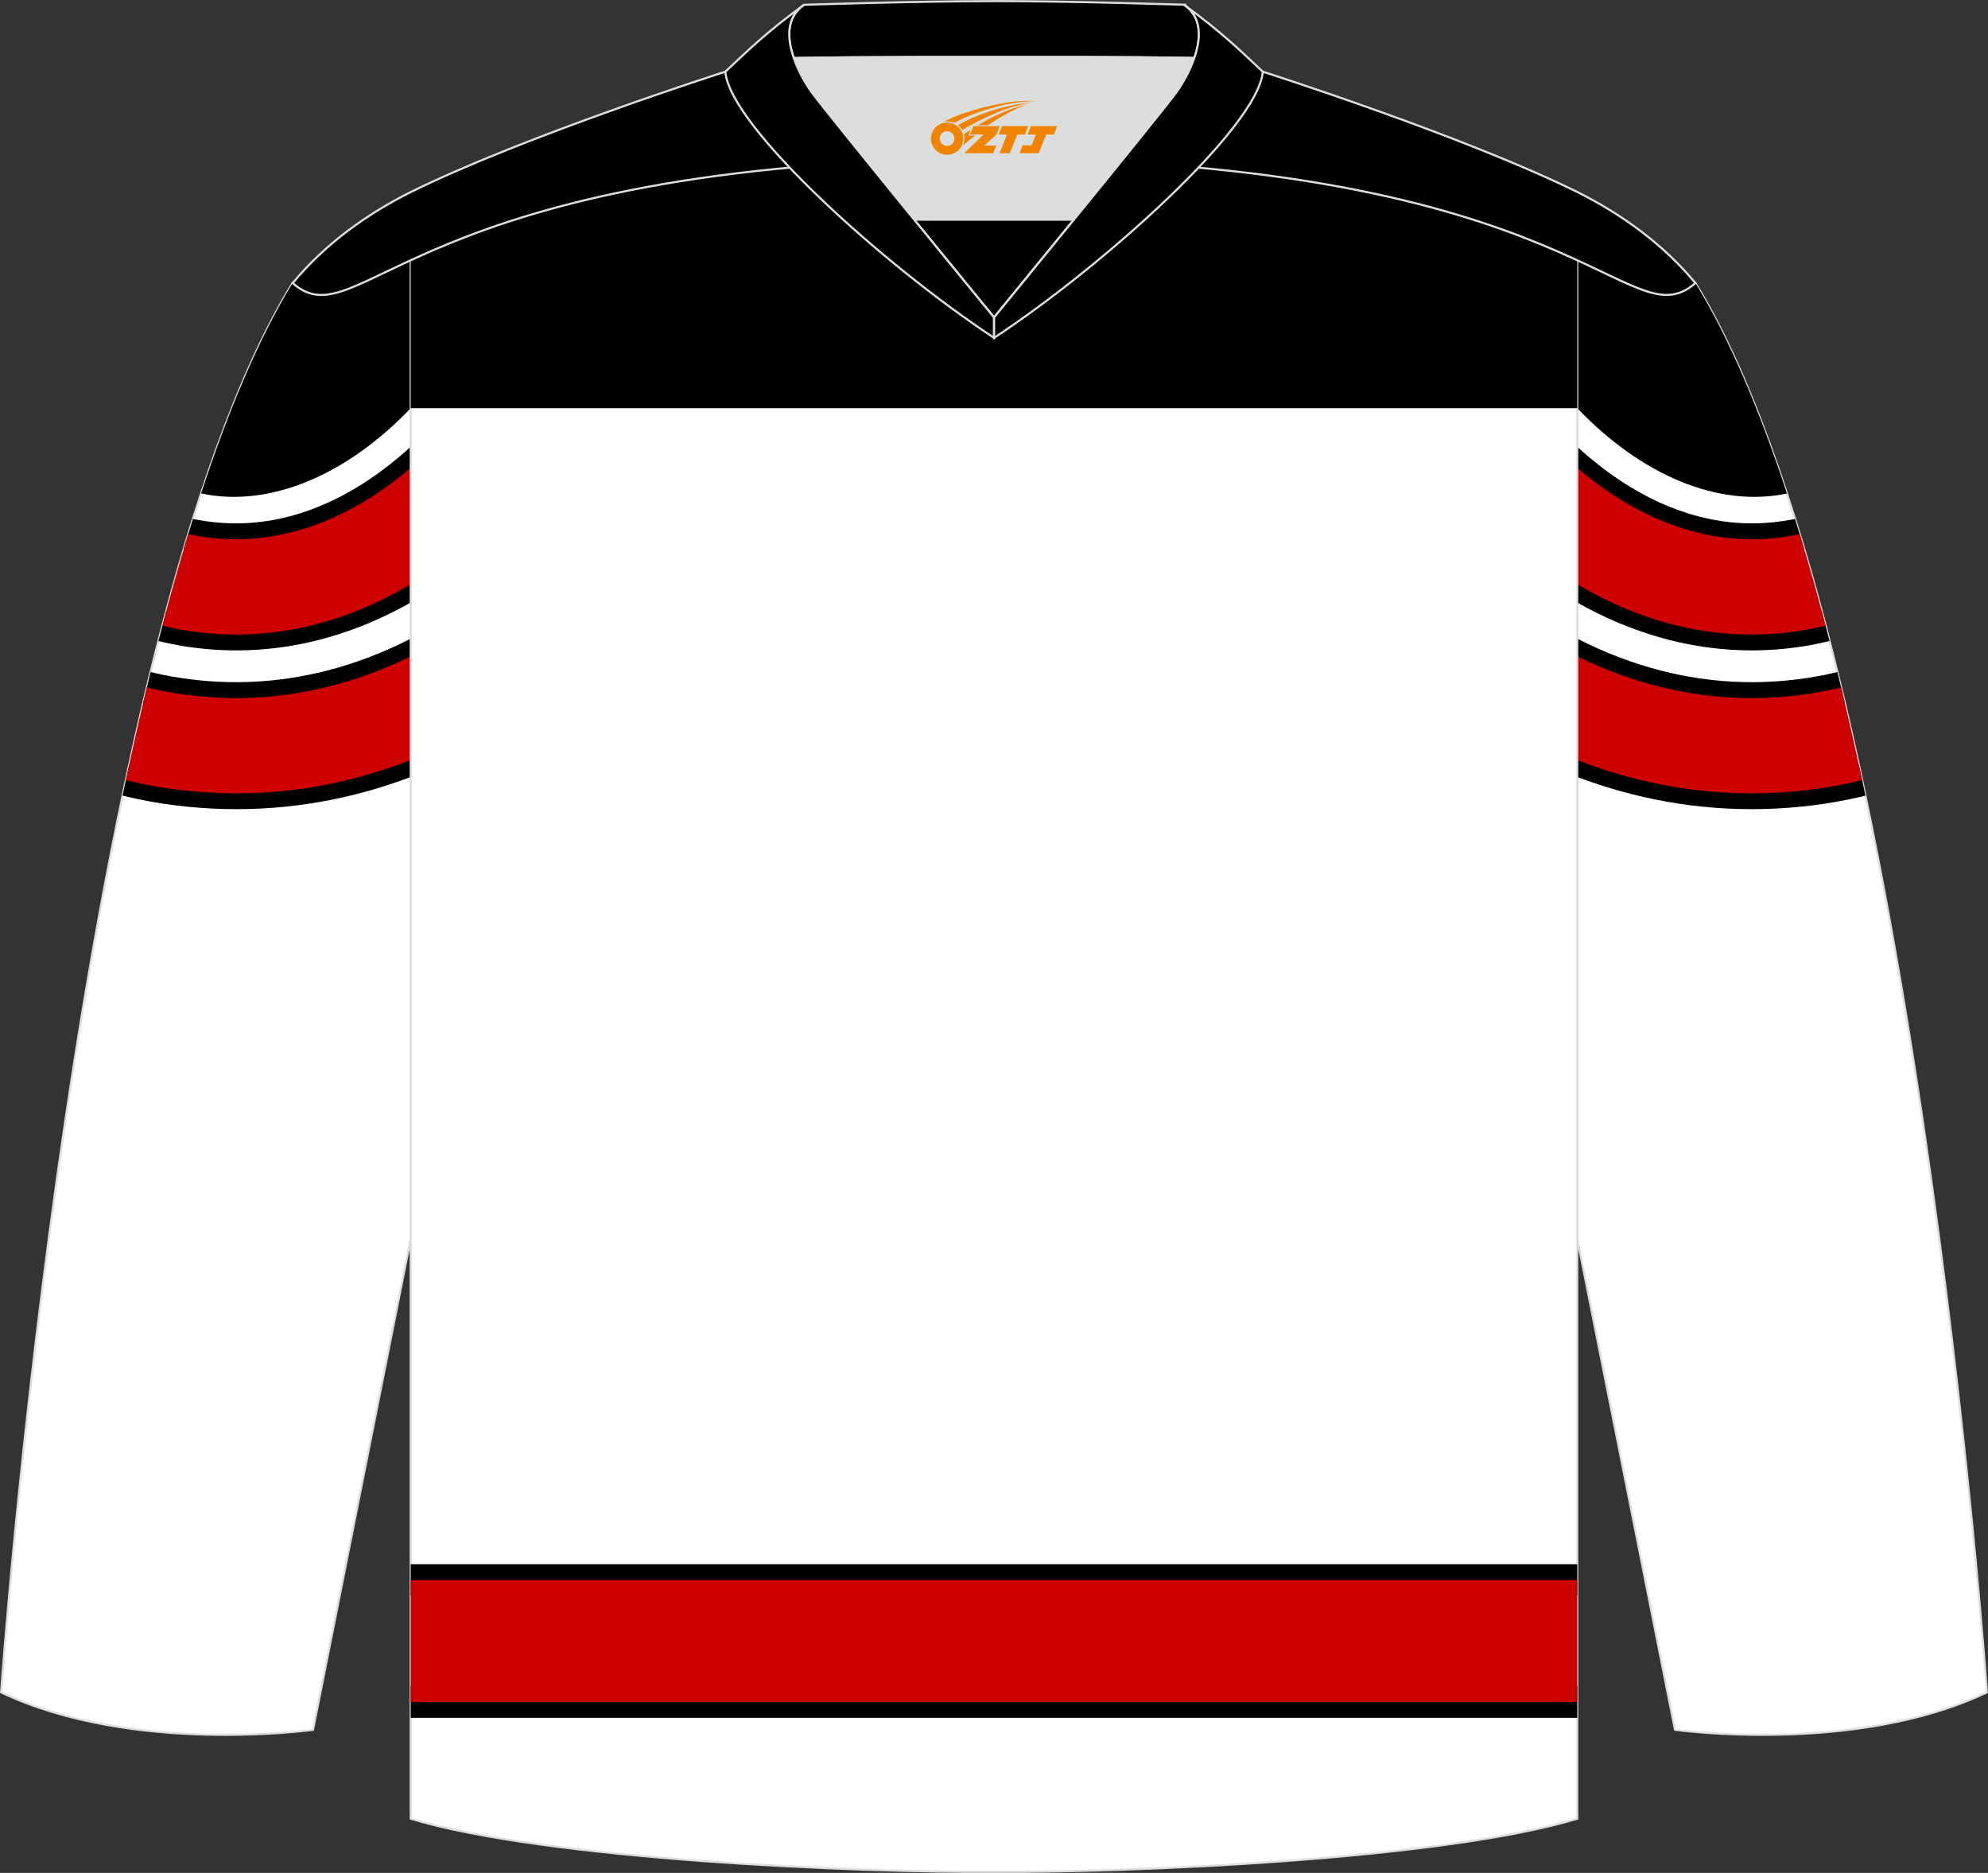<?xml version="1.0" encoding="utf-8"?>
<!-- Generator: Adobe Illustrator 24.0.1, SVG Export Plug-In . SVG Version: 6.00 Build 0)  -->
<svg xmlns="http://www.w3.org/2000/svg" xmlns:xlink="http://www.w3.org/1999/xlink" version="1.1" id="图层_1" x="0px" y="0px" width="378.18px" height="356.23px" viewBox="0 0 378.19 356.23" enable-background="new 0 0 378.19 356.23" xml:space="preserve">
<rect x="0" y="0" width="378.19" height="356.23" fill="#333333" stroke="none"/>
<g>
	
		<path fill-rule="evenodd" clip-rule="evenodd" fill="#FFFFFF" stroke="#DCDDDD" stroke-width="0.4" stroke-miterlimit="22.926" d="   M377.98,321.89c0,0-14.06-200.43-55.45-268.05l-0.03,0.02h-0.01c-5.46,4.75-10.24,1.25-22.43-4.37v186.14L318.64,329   C318.64,329.01,352.89,333.83,377.98,321.89z"/>
	<g>
		<path fill-rule="evenodd" clip-rule="evenodd" d="M300.06,77.63c12.02,12.61,26.72,19.01,39.88,16.23    c-5.17-15.72-10.96-29.48-17.4-40.02l-0.03,0.02h-0.01c-5.46,4.75-10.24,1.25-22.43-4.37v28.14H300.06z"/>
		<path fill-rule="evenodd" clip-rule="evenodd" d="M300.06,147.79c3.44,1.29,6.95,2.4,10.53,3.3c11.61,2.92,23.91,3.68,36.69,1.75    c1.46-0.22,3.02-0.51,4.67-0.85c0.97-0.2,1.95-0.42,2.93-0.66c-0.41-1.97-0.83-3.94-1.26-5.89c-0.98,0.24-1.94,0.46-2.9,0.66    c-1.38,0.29-2.83,0.55-4.33,0.78c-11.97,1.81-23.48,1.09-34.33-1.63c-4.09-1.03-8.1-2.34-12-3.91L300.06,147.79L300.06,147.79z     M350.95,133.68c-0.46-1.96-0.93-3.92-1.41-5.86c-0.78,0.19-1.56,0.37-2.33,0.53c-1.03,0.21-2.21,0.42-3.51,0.61    c-9.57,1.45-18.81,0.85-27.55-1.37c-5.58-1.42-10.96-3.49-16.09-6.12v6.71c4.7,2.21,9.58,3.98,14.6,5.26    c9.5,2.41,19.54,3.06,29.93,1.49c1.19-0.18,2.46-0.41,3.82-0.69C349.29,134.07,350.13,133.88,350.95,133.68z"/>
		<path fill-rule="evenodd" clip-rule="evenodd" fill="#CC0001" d="M300.06,144.57c14.42,5.61,30.17,7.8,46.77,5.29    c2.43-0.37,4.91-0.86,7.41-1.47c-1.27-5.96-2.6-11.85-3.99-17.64c-1.95,0.48-3.99,0.88-6.11,1.2c-15.79,2.39-30.71-0.56-44.08-7.1    L300.06,144.57L300.06,144.57z"/>
		<path fill-rule="evenodd" clip-rule="evenodd" d="M341.48,98.7l-0.4,0.08l0,0c-0.47,0.1-1.11,0.2-1.92,0.32    c-5.9,0.89-11.62,0.4-17.05-1.16c-6.01-1.73-11.69-4.76-16.89-8.67c-1.78-1.34-3.51-2.77-5.17-4.29v7.9    c0.52,0.41,1.04,0.81,1.56,1.21c5.78,4.34,12.12,7.72,18.85,9.66c6.23,1.79,12.81,2.36,19.6,1.33c0.61-0.09,1.36-0.23,2.21-0.4    h0.01c0.33-0.07,0.65-0.14,0.95-0.2C342.66,102.53,342.08,100.6,341.48,98.7L341.48,98.7z M348.05,121.92    c-0.5-1.96-1.01-3.9-1.53-5.83c-0.66,0.16-1.3,0.31-1.92,0.44c-0.85,0.18-1.77,0.34-2.73,0.49c-8.45,1.28-16.54,0.64-24.15-1.49    c-6.21-1.73-12.12-4.45-17.66-7.92v7c5.08,2.87,10.45,5.16,16.05,6.72c8.41,2.35,17.35,3.06,26.65,1.65    c0.93-0.14,1.95-0.33,3.07-0.56C346.56,122.27,347.31,122.1,348.05,121.92z"/>
		<path fill-rule="evenodd" clip-rule="evenodd" fill="#CC0001" d="M342.37,101.58c-0.87,0.19-1.79,0.36-2.75,0.51    c-13.28,2.01-25.67-2.5-36.2-10.41c-1.15-0.86-2.27-1.76-3.37-2.69v22.14c12.53,7.44,26.83,11.2,42.25,8.87    c1.61-0.24,3.28-0.58,4.99-1C345.73,113.02,344.08,107.2,342.37,101.58z"/>
	</g>
	
		<path fill-rule="evenodd" clip-rule="evenodd" fill="#FFFFFF" stroke="#DCDDDD" stroke-width="0.4" stroke-miterlimit="22.926" d="   M0.21,321.89c0,0,14.06-200.43,55.45-268.05l0.03,0.02h0.01c5.46,4.75,10.23,1.25,22.43-4.37v186.14l-18.58,93.38   C59.55,329.01,25.3,333.83,0.21,321.89z"/>
	<g>
		<path fill-rule="evenodd" clip-rule="evenodd" d="M78.13,77.63C66.11,90.24,51.41,96.64,38.26,93.86    c5.17-15.72,10.96-29.48,17.4-40.02l0.03,0.02h0.01c5.46,4.75,10.23,1.25,22.43-4.37C78.13,49.49,78.13,77.63,78.13,77.63z"/>
		<path fill-rule="evenodd" clip-rule="evenodd" d="M78.13,147.79c-3.44,1.29-6.95,2.4-10.53,3.3c-11.61,2.92-23.91,3.68-36.69,1.75    c-1.46-0.22-3.02-0.51-4.66-0.85c-0.98-0.2-1.95-0.42-2.93-0.66c0.41-1.97,0.83-3.94,1.26-5.89c0.98,0.24,1.94,0.46,2.9,0.66    c1.38,0.29,2.83,0.55,4.33,0.78c11.97,1.81,23.48,1.09,34.33-1.63c4.09-1.03,8.1-2.34,12-3.91v6.45H78.13z M27.24,133.68    c0.46-1.96,0.93-3.92,1.41-5.86c0.78,0.19,1.56,0.37,2.33,0.53c1.03,0.21,2.21,0.42,3.51,0.61c9.57,1.45,18.81,0.85,27.55-1.37    c5.58-1.42,10.96-3.49,16.09-6.12v6.71c-4.7,2.21-9.58,3.98-14.6,5.26c-9.5,2.41-19.54,3.06-29.93,1.49    c-1.19-0.18-2.46-0.41-3.82-0.69C28.9,134.07,28.05,133.88,27.24,133.68z"/>
		<path fill-rule="evenodd" clip-rule="evenodd" fill="#CC0001" d="M78.13,144.57c-14.42,5.61-30.18,7.8-46.77,5.29    c-2.43-0.37-4.91-0.86-7.41-1.47c1.27-5.96,2.6-11.85,3.99-17.64c1.95,0.48,3.99,0.88,6.11,1.2c15.79,2.39,30.71-0.56,44.08-7.1    V144.57z"/>
		<path fill-rule="evenodd" clip-rule="evenodd" d="M36.7,98.7l0.39,0.08l0,0c0.47,0.1,1.11,0.2,1.92,0.32    c5.9,0.89,11.62,0.4,17.05-1.16c6.01-1.73,11.69-4.76,16.89-8.67c1.78-1.34,3.51-2.77,5.17-4.29v7.9    c-0.52,0.41-1.04,0.81-1.56,1.21c-5.78,4.34-12.12,7.72-18.85,9.66c-6.23,1.79-12.81,2.36-19.6,1.33    c-0.61-0.09-1.36-0.23-2.21-0.4h-0.01c-0.33-0.07-0.65-0.14-0.95-0.2C35.52,102.53,36.11,100.6,36.7,98.7L36.7,98.7z     M30.14,121.92c0.5-1.96,1.01-3.9,1.53-5.83c0.66,0.16,1.3,0.31,1.92,0.44c0.85,0.18,1.77,0.34,2.73,0.49    c8.45,1.28,16.54,0.64,24.15-1.49c6.21-1.73,12.12-4.45,17.66-7.92v7c-5.08,2.87-10.45,5.16-16.05,6.72    c-8.41,2.35-17.35,3.06-26.65,1.65c-0.93-0.14-1.95-0.33-3.07-0.56C31.62,122.27,30.88,122.1,30.14,121.92z"/>
		<path fill-rule="evenodd" clip-rule="evenodd" fill="#CC0001" d="M35.82,101.58c0.87,0.19,1.79,0.36,2.75,0.51    c13.28,2.01,25.67-2.5,36.2-10.41c1.15-0.86,2.27-1.76,3.37-2.69v22.14c-12.53,7.44-26.83,11.2-42.25,8.87    c-1.61-0.24-3.28-0.58-4.99-1C32.46,113.02,34.11,107.2,35.82,101.58z"/>
	</g>
	
		<path fill-rule="evenodd" clip-rule="evenodd" fill="#FFFFFF" stroke="#DCDDDD" stroke-width="0.4" stroke-miterlimit="22.926" d="   M78.13,49.5v296.42c25.5,7.76,84.99,10.3,110.96,10.1c25.97,0.2,85.46-2.34,110.96-10.1V49.5c-16.55-7.62-46.77-19.15-110.96-19.32   C124.9,30.35,94.68,41.87,78.13,49.5L78.13,49.5z"/>
	<path fill-rule="evenodd" clip-rule="evenodd" d="M300.06,77.63H78.13V49.5c16.55-7.62,46.77-19.15,110.96-19.32   c64.2,0.17,94.42,11.7,110.96,19.32v28.13H300.06z"/>
	<path fill-rule="evenodd" clip-rule="evenodd" d="M78.13,297.53h221.92v6.04H78.13V297.53L78.13,297.53z M300.06,326.73H78.13   v-6.04h221.92v6.04H300.06z"/>
	<rect x="78.13" y="300.55" fill-rule="evenodd" clip-rule="evenodd" fill="#CC0001" width="221.92" height="23.16"/>
	<path fill-rule="evenodd" clip-rule="evenodd" stroke="#DCDDDD" stroke-width="0.4" stroke-miterlimit="22.926" d="M189.92,19.96   l-0.65,0.01h-0.35l-0.65-0.01l-0.68-0.01l0,0l-0.7-0.02l-0.72-0.02l-0.74-0.03l-0.76-0.04l-0.78-0.04l0,0l-0.8-0.05l0,0l-0.81-0.05   l0,0l-0.83-0.06l-0.85-0.06l-0.86-0.07l0,0l-0.87-0.07l-0.89-0.08l-0.9-0.08l0,0l-0.91-0.09l-0.92-0.09l-0.93-0.1l-0.93-0.1   l-0.94-0.1l-0.95-0.1l-0.95-0.11l-0.96-0.11l0,0l-0.96-0.11l-0.96-0.12l0,0l-0.96-0.12l0,0l-0.96-0.12l0,0l-0.96-0.12l0,0   l-0.96-0.12l0,0l-0.96-0.13l-0.96-0.13l0,0l-0.95-0.13l-0.95-0.13l0,0l-0.94-0.13l-0.94-0.13l0,0l-0.93-0.13l0,0l-0.92-0.13   l-0.91-0.13l0,0l-0.9-0.13l-0.89-0.13l0,0l-0.88-0.13l-0.86-0.13l-0.85-0.13l-0.84-0.17l-0.82-0.13l-0.8-0.13l0,0l-0.78-0.13   l-0.77-0.13l-0.75-0.12l-0.73-0.12l-0.71-0.12l-0.68-0.12l-0.66-0.11l0,0l-0.64-0.11l-0.61-0.11l-0.59-0.11l-0.56-0.1l-0.53-0.1   l-0.5-0.09l-0.47-0.09l-0.44-0.09l-0.41-0.08l-0.38-0.08l-0.35-0.07c0,0-38.03,12.13-59.82,22.88   c-8.53,4.27-16.34,9.94-22.47,17.32c12.87,11.28,21.77-23.37,133.41-23.67c111.64,0.3,120.54,34.95,133.44,23.66   c-6.13-7.38-13.94-13.05-22.47-17.32c-21.79-10.75-59.82-22.88-59.82-22.88l-0.35,0.07l-0.38,0.08l-0.41,0.08l-0.44,0.09   l-0.47,0.09l-0.5,0.09l-0.53,0.1l-0.56,0.1l-0.59,0.11l-0.61,0.11l-0.64,0.11l0,0l-0.66,0.11l-0.68,0.12l-0.71,0.12l-0.73,0.12   l-0.75,0.12l-0.77,0.13l-0.79,0.13l0,0l-0.8,0.13l-0.82,0.13l-0.84,0.13l-0.85,0.13l-0.86,0.13l-0.88,0.13l0,0l-0.89,0.13   l-0.9,0.13l0,0l-0.91,0.13L221,16.81l0,0l-0.93,0.13l0,0l-0.94,0.13l-0.94,0.13l0,0l-0.95,0.13l-0.95,0.13l0,0l-0.96,0.13   l-0.96,0.13l0,0l-0.96,0.12l0,0l-0.96,0.12l0,0l-0.96,0.12l0,0l-0.96,0.12l0,0l-0.96,0.12l-0.96,0.11l0,0l-0.96,0.11l-0.95,0.11   l-0.95,0.1l-0.94,0.1l-0.93,0.1l-0.93,0.1l-0.92,0.09l-0.91,0.09l0,0l-0.9,0.08l-0.89,0.08l-0.87,0.07l0,0l-0.86,0.07l-0.85,0.06   l-0.83,0.06l0,0l-0.81,0.05l0,0l-0.8,0.05l0,0l-0.78,0.04l-0.76,0.04l-0.74,0.03l-0.72,0.02l-0.7,0.02l0,0L189.92,19.96z"/>
	<path fill-rule="evenodd" clip-rule="evenodd" stroke="#DCDDDD" stroke-width="0.4" stroke-miterlimit="22.926" d="M152.95,0.91   c0,0,20.53-0.69,36-0.7V0.2c15.47,0,36.23,0.7,36.33,0.7l-0.01,0.01c3.42,2.32,3.23,6.39,1.94,10.11   c-11.89-0.24-34.91-0.19-37.93-0.19v0.01c0,0-25.53-0.07-38.27,0.19C149.72,7.31,149.53,3.23,152.95,0.91z"/>
	
		<path fill-rule="evenodd" clip-rule="evenodd" fill="#DCDDDD" stroke="#DCDDDD" stroke-width="0.4" stroke-miterlimit="22.926" d="   M151.01,11.04c12.74-0.25,38.27-0.19,38.27-0.19v-0.01c3.02-0.01,26.01-0.05,37.91,0.19c-0.88,2.53-2.26,4.91-3.36,6.44   c-1.42,1.99-10.87,13.65-19.56,24.31h-30.35l0,0c-8.69-10.66-18.14-22.32-19.56-24.31C153.26,15.93,151.88,13.57,151.01,11.04z"/>
	<path fill-rule="evenodd" clip-rule="evenodd" stroke="#DCDDDD" stroke-width="0.4" stroke-miterlimit="22.926" d="M173.92,41.78   h30.35c-7.9,9.7-15.17,18.58-15.17,18.58S181.82,51.48,173.92,41.78z"/>
	<path fill-rule="evenodd" clip-rule="evenodd" stroke="#DCDDDD" stroke-width="0.4" stroke-miterlimit="5.759" d="M152.95,0.91   c-6.96,5.09-10.4,8.42-14.97,12.73c0.91,10.42,30.04,36.72,51.11,50.61v-3.89c0,0-32.02-39.09-34.73-42.89   C151.65,13.67,147.2,4.8,152.95,0.91z"/>
	
	<path fill-rule="evenodd" clip-rule="evenodd" stroke="#DCDDDD" stroke-width="0.4" stroke-miterlimit="5.759" d="M225.26,0.91   c6.96,5.09,10.4,8.42,14.97,12.73c-0.91,10.42-30.04,36.72-51.11,50.61v-3.89c0,0,32.02-39.09,34.73-42.89   C226.56,13.67,231.01,4.8,225.26,0.91z"/>
</g>
<g id="图层_x0020_1">
	<path fill="#F08300" d="M177.28,27.39c0.416,1.136,1.472,1.984,2.752,2.032c0.144,0,0.304,0,0.448-0.016h0.016   c0.016,0,0.064,0,0.128-0.016c0.032,0,0.048-0.016,0.08-0.016c0.064-0.016,0.144-0.032,0.224-0.048c0.016,0,0.016,0,0.032,0   c0.192-0.048,0.4-0.112,0.576-0.208c0.192-0.096,0.4-0.224,0.608-0.384c0.672-0.56,1.104-1.408,1.104-2.352   c0-0.224-0.032-0.448-0.08-0.672l0,0C183.12,25.51,183.07,25.34,182.99,25.16C182.52,24.07,181.44,23.31,180.17,23.31C178.48,23.31,177.1,24.68,177.1,26.38C177.1,26.73,177.16,27.07,177.28,27.39L177.28,27.39L177.28,27.39z M181.58,26.41L181.58,26.41C181.55,27.19,180.89,27.79,180.11,27.75C179.32,27.72,178.73,27.07,178.76,26.28c0.032-0.784,0.688-1.376,1.472-1.344   C181,24.97,181.61,25.64,181.58,26.41L181.58,26.41z"/>
	<polygon fill="#F08300" points="195.61,23.99 ,194.97,25.58 ,193.53,25.58 ,192.11,29.13 ,190.16,29.13 ,191.56,25.58 ,189.98,25.58    ,190.62,23.99"/>
	<path fill="#F08300" d="M197.58,19.26c-1.008-0.096-3.024-0.144-5.056,0.112c-2.416,0.304-5.152,0.912-7.616,1.664   C182.86,21.64,180.99,22.36,179.64,23.13C179.84,23.1,180.03,23.08,180.22,23.08c0.48,0,0.944,0.112,1.36,0.288   C185.68,21.05,192.88,19,197.58,19.26L197.58,19.26L197.58,19.26z"/>
	<path fill="#F08300" d="M183.05,24.73c4-2.368,8.88-4.672,13.488-5.248c-4.608,0.288-10.224,2-14.288,4.304   C182.57,24.04,182.84,24.36,183.05,24.73C183.05,24.73,183.05,24.73,183.05,24.73z"/>
	<polygon fill="#F08300" points="201.1,23.99 ,200.48,25.58 ,199.02,25.58 ,197.61,29.13 ,197.15,29.13 ,195.64,29.13 ,193.95,29.13    ,194.54,27.63 ,196.25,27.63 ,197.07,25.58 ,195.48,25.58 ,196.12,23.99"/>
	<polygon fill="#F08300" points="190.19,23.99 ,189.55,25.58 ,187.26,27.69 ,189.52,27.69 ,188.94,29.13 ,183.45,29.13 ,187.12,25.58    ,184.54,25.58 ,185.18,23.99"/>
	<path fill="#F08300" d="M195.47,19.85c-3.376,0.752-6.464,2.192-9.424,3.952h1.888C190.36,22.23,192.7,20.8,195.47,19.85z    M184.67,24.67C184.04,25.05,183.98,25.1,183.37,25.51c0.064,0.256,0.112,0.544,0.112,0.816c0,0.496-0.112,0.976-0.32,1.392   c0.176-0.16,0.32-0.304,0.432-0.4c0.272-0.24,0.768-0.64,1.6-1.296l0.32-0.256H184.19l0,0L184.67,24.67L184.67,24.67L184.67,24.67z"/>
</g>
</svg>